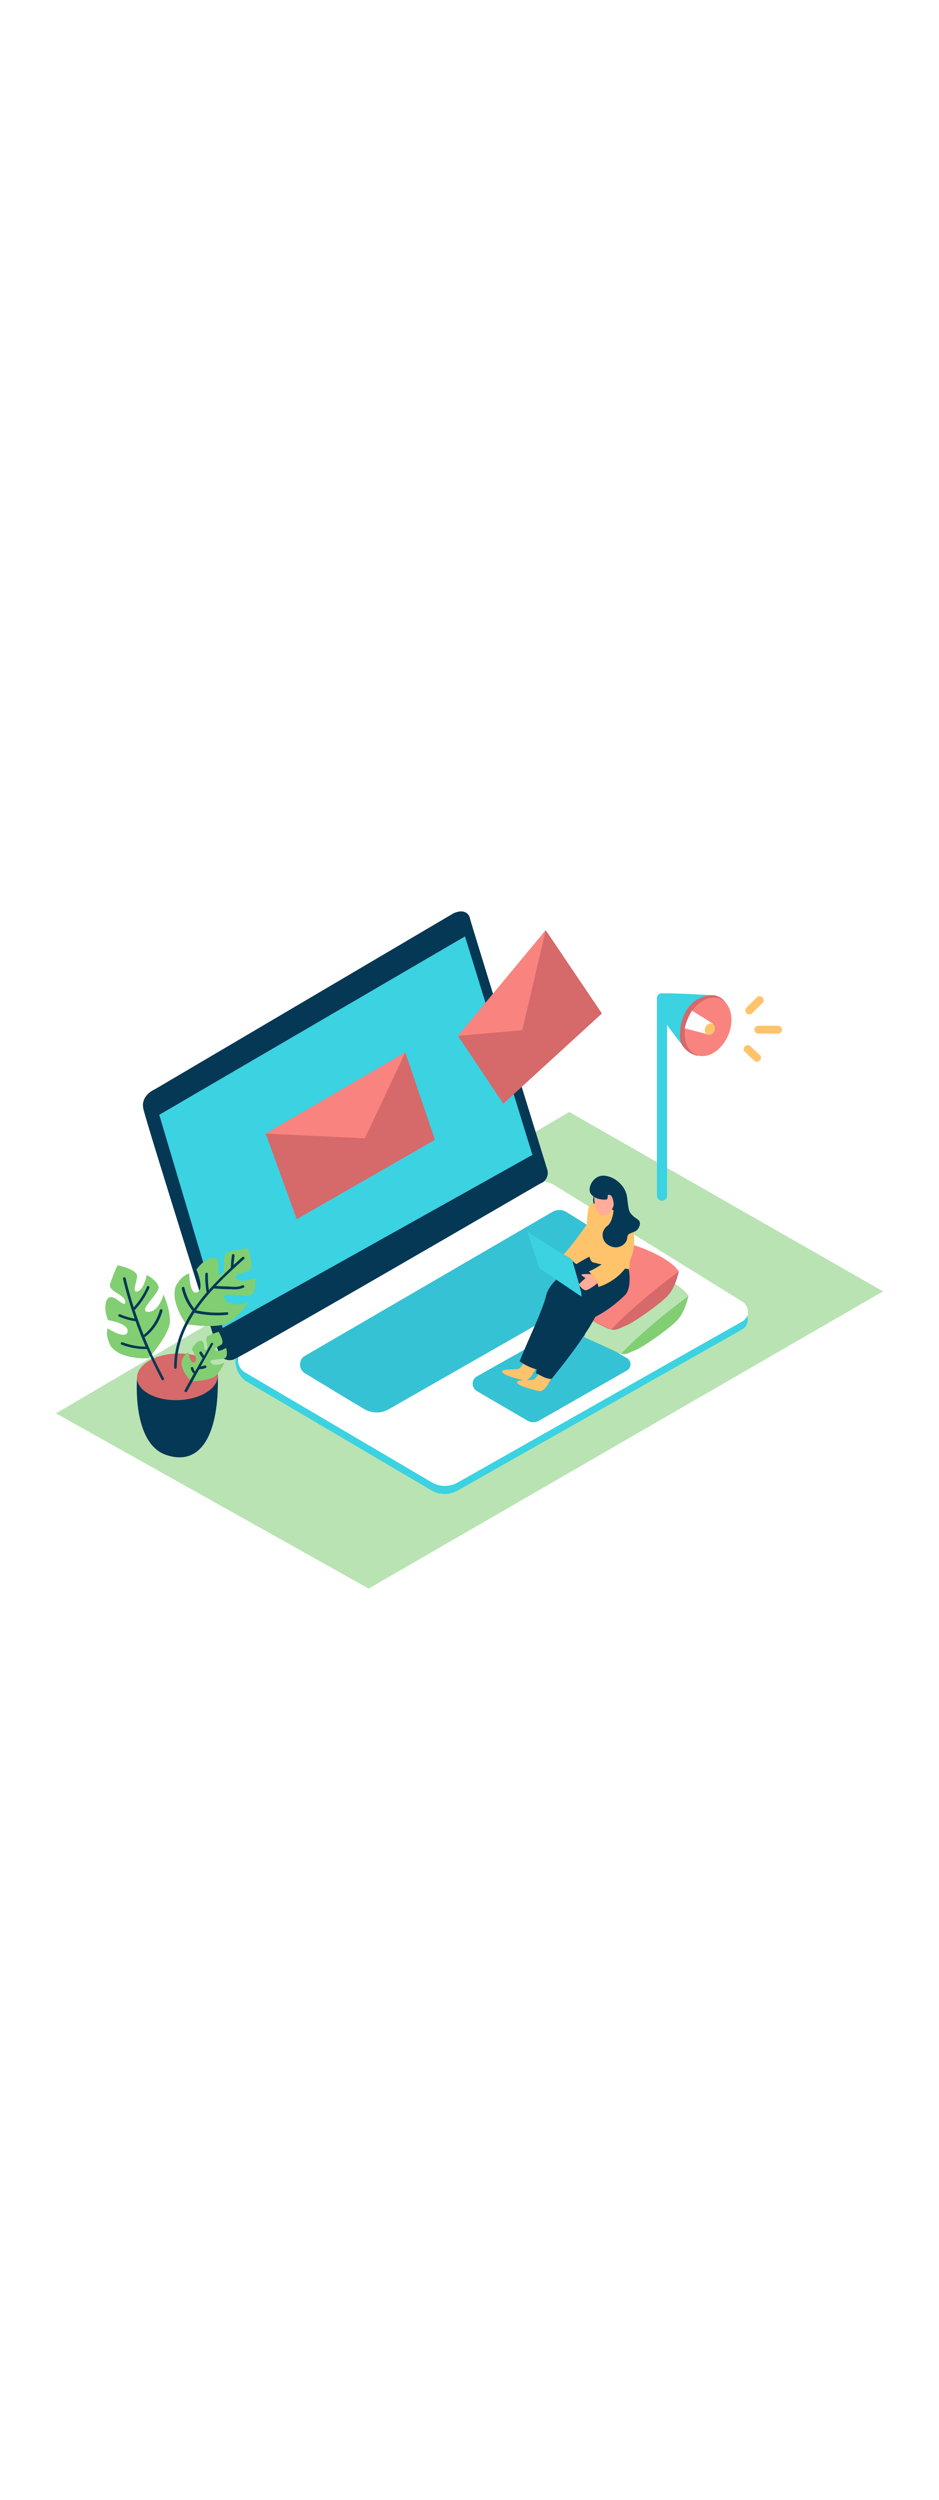 <svg version="1.1" id="Layer_1" xmlns="http://www.w3.org/2000/svg" xmlns:xlink="http://www.w3.org/1999/xlink" x="0px" y="0px" viewBox="0 0 500 500" style="width: 188px;" xml:space="preserve" data-imageid="marketing-13" imageName="Marketing" class="illustrations_image">
<style type="text/css">
	.st0_marketing-13{fill:#B9E3B3;}
	.st1_marketing-13{opacity:0.32;fill:url(#SVGID_1_);enable-background:new    ;}
	.st2_marketing-13{opacity:0.32;fill:url(#SVGID_00000029026611693920860750000009265994609984139430_);enable-background:new    ;}
	.st3_marketing-13{opacity:0.32;fill:url(#SVGID_00000059292633741353679590000015484329324020624292_);enable-background:new    ;}
	.st4_marketing-13{fill:#FFFFFF;}
	.st5_marketing-13{fill:#3BD2E2;}
	.st6_marketing-13{fill:#053855;}
	.st7_marketing-13{opacity:0.1;fill:#053855;enable-background:new    ;}
	.st8_marketing-13{fill:#D66969;}
	.st9_marketing-13{fill:#F9847F;}
	.st10_marketing-13{fill:#FFC36C;}
	.st11_marketing-13{fill:#82CE72;}
	.st12_marketing-13{fill:#D86044;}
	.st13_marketing-13{fill:#FFAC99;}
</style>
<polygon id="Base_marketing-13" class="st0_marketing-13" points="303.1,176.6 470.2,272 196.3,430.1 29.8,336.9 "/>
<g id="Shadow_marketing-13">
	
		<linearGradient id="SVGID_1_-marketing-13" gradientUnits="userSpaceOnUse" x1="326.539" y1="-728.507" x2="353.419" y2="-746.127" gradientTransform="matrix(1 0 0 1 0 965.14)">
		<stop offset="0" style="stop-color:#FFFFFF;stop-opacity:0"/>
		<stop offset="1" style="stop-color:#053855"/>
	</linearGradient>
	<path class="st1_marketing-13" d="M316,248.5l39-26l-5.2-4.7l-38,23.5C323.2,249.4,304,241.4,316,248.5z"/>
	
		<linearGradient id="SVGID_00000152961204244528888010000006949490471887005593_-marketing-13" gradientUnits="userSpaceOnUse" x1="165.436" y1="-597.386" x2="180.306" y2="-619.546" gradientTransform="matrix(1 0 0 1 0 965.14)">
		<stop offset="0" style="stop-color:#FFFFFF;stop-opacity:0"/>
		<stop offset="1" style="stop-color:#053855"/>
	</linearGradient>
	<path style="opacity:0.32;fill:url(#SVGID_00000152961204244528888010000006949490471887005593_);enable-background:new    ;" d="&#10;&#9;&#9;M218.2,392.3l42.2-23.8l-117.4-70.8l-41,22.1C113.4,328,206.1,385.3,218.2,392.3z"/>
	
		<linearGradient id="SVGID_00000040547625293895540610000015424537838332580533_-marketing-13" gradientUnits="userSpaceOnUse" x1="70.244" y1="-589.457" x2="83.944" y2="-608.957" gradientTransform="matrix(1 0 0 1 0 965.14)">
		<stop offset="0" style="stop-color:#FFFFFF;stop-opacity:0"/>
		<stop offset="1" style="stop-color:#053855"/>
	</linearGradient>
	<path style="opacity:0.32;fill:url(#SVGID_00000040547625293895540610000015424537838332580533_);enable-background:new    ;" d="&#10;&#9;&#9;M95.7,372.9l13-19.9l-16-12.2l-31.2,13.8C72.8,362.8,83.7,365.9,95.7,372.9z"/>
</g>
<g id="Laptop_marketing-13">
	<polyline class="st4_marketing-13" points="398.2,282.1 398.2,287.2 395.6,290.4 &#9;"/>
	<path class="st5_marketing-13" d="M295.5,219.9l99.8,61.8c2.9,1.8,3.8,5.6,2,8.5c-0.5,0.9-1.3,1.6-2.2,2.1L243.6,378c-4.3,2.4-9.6,2.4-13.8-0.1&#10;&#9;&#9;l-99.3-58.4c-7.2-5.9-6.7-17.1,0-17.5L281,219.7C285.5,217.1,291.1,217.2,295.5,219.9z"/>
	<path class="st4_marketing-13" d="M295.5,215.7l99.8,61.8c2.9,1.8,3.8,5.6,2,8.5c-0.5,0.9-1.3,1.6-2.2,2.1l-151.4,85.6&#10;&#9;&#9;c-4.3,2.4-9.6,2.4-13.8-0.1l-99.3-58.4c-3.7-2.1-4.9-6.8-2.8-10.5c0.7-1.2,1.6-2.1,2.8-2.8L281,215.4&#10;&#9;&#9;C285.5,212.8,291.1,212.9,295.5,215.7z"/>
	<path class="st6_marketing-13" d="M291.4,207.2c0,0-41.4-133.7-41.2-133.7s-1.3-5.9-8.7-2.6l-159,93.6c0,0-7.7,3.1-6.2,10.3&#10;&#9;&#9;s40.5,130.9,40.5,130.9c1.7,2.4,4.7,3.5,7.5,2.6c4.8-1.6,163.3-93.6,163.3-93.6C290.7,213.6,292.4,210.3,291.4,207.2z"/>
	<polygon class="st5_marketing-13" points="247.6,83.2 84.8,178.1 118.6,291.5 283.5,199.4 &#9;"/>
	<path class="st5_marketing-13" d="M301.6,229.8l36.5,22.7c2.1,1.3,2.7,4,1.4,6c0,0,0,0,0,0c-0.4,0.6-0.9,1.1-1.6,1.5L207,334.7&#10;&#9;&#9;c-4,2.3-8.9,2.3-12.9,0c-8.4-4.9-22.9-13.8-31.8-19.2c-2.5-1.5-3.3-4.8-1.8-7.4c0.5-0.8,1.1-1.4,1.9-1.8&#10;&#9;&#9;c26.5-15.4,112.9-65.6,131.8-76.6C296.5,228.4,299.4,228.4,301.6,229.8z"/>
	<path class="st5_marketing-13" d="M299.7,291.5l-45.7,25.7c-2.2,1.2-3,4-1.7,6.2c0.4,0.7,1,1.3,1.7,1.7l26.9,15.7c1.9,1.1,4.2,1.1,6.1,0&#10;&#9;&#9;l46.8-26.7c1.8-1,2.5-3.4,1.4-5.2c0,0,0,0,0,0c-0.3-0.6-0.8-1.1-1.4-1.4l-28-16.1C303.8,290.4,301.5,290.4,299.7,291.5z"/>
	<path class="st7_marketing-13" d="M301.6,229.8l36.5,22.7c2.1,1.3,2.7,4,1.4,6c0,0,0,0,0,0c-0.4,0.6-0.9,1.1-1.6,1.5L207,334.7&#10;&#9;&#9;c-4,2.3-8.9,2.3-12.9,0c-8.4-4.9-22.9-13.8-31.8-19.2c-2.5-1.5-3.3-4.8-1.8-7.4c0.5-0.8,1.1-1.4,1.9-1.8&#10;&#9;&#9;c26.5-15.4,112.9-65.6,131.8-76.6C296.5,228.4,299.4,228.4,301.6,229.8z"/>
	<path class="st7_marketing-13" d="M299.7,291.5l-45.7,25.7c-2.2,1.2-3,4-1.7,6.2c0.4,0.7,1,1.3,1.7,1.7l26.9,15.7c1.9,1.1,4.2,1.1,6.1,0&#10;&#9;&#9;l46.8-26.7c1.8-1,2.5-3.4,1.4-5.2c0,0,0,0,0,0c-0.3-0.6-0.8-1.1-1.4-1.4l-28-16.1C303.8,290.4,301.5,290.4,299.7,291.5z"/>
</g>
<g id="Envelope_marketing-13">
	<polyline class="st8_marketing-13" points="141.5,188.1 158,233.6 231.6,191.4 215.8,144.9 &#9;"/>
	<polygon class="st9_marketing-13" points="141.5,188.1 194.3,190.6 215.8,144.9 &#9;"/>
	<polyline class="st8_marketing-13" points="243.9,136.1 268,172.2 320.5,124.2 290.6,79.9 &#9;"/>
	<polygon class="st9_marketing-13" points="243.9,136.1 278.1,133.1 290.6,79.9 &#9;"/>
</g>
<g id="Loudspeaker_marketing-13">
	<path class="st5_marketing-13" d="M380.7,114.6c0,0-27.1-1.7-28.8-0.9s-2.4,3.7-1.8,7.7s13.6,20.1,13.6,20.1"/>
	<path class="st8_marketing-13" d="M388.6,123.3c-0.1-0.3-2.8-12.9-15.4-7.5c-11.3,4.8-11.7,19.3-10.9,22.8c0.6,2.9,3.6,6.8,9.2,8.2"/>
	
		<ellipse transform="matrix(0.398 -0.918 0.918 0.398 106.451 424.913)" class="st9_marketing-13" cx="376.8" cy="131.4" rx="16.2" ry="11.6"/>
	<path class="st4_marketing-13" d="M364.6,132.1l12.3,3.2l2.7-5.7l-11.1-6.9C366.7,125.6,365.3,128.8,364.6,132.1z"/>
	
		<ellipse transform="matrix(0.453 -0.891 0.891 0.453 88.744 409.47)" class="st10_marketing-13" cx="378.1" cy="132.4" rx="3.2" ry="2.6"/>
	<path class="st5_marketing-13" d="M352.5,223.8L352.5,223.8c-1.5,0-2.7-1.2-2.7-2.7v-105c0-1.5,1.2-2.7,2.7-2.7c0,0,0,0,0,0l0,0&#10;&#9;&#9;c1.5,0,2.7,1.2,2.7,2.7c0,0,0,0,0,0v105C355.2,222.6,354,223.8,352.5,223.8z"/>
	<path class="st10_marketing-13" d="M403,115.6l-5.5,5.5c-0.8,0.8-0.8,2.2,0,3s2.2,0.8,3,0l0,0l5.5-5.5c0.8-0.8,0.8-2.2,0-3&#10;&#9;&#9;S403.8,114.7,403,115.6z"/>
	<path class="st10_marketing-13" d="M414.3,130.7h-10.5c-1.2,0-2.1,0.9-2.1,2.1c0,1.2,0.9,2.1,2.1,2.1c0,0,0,0,0,0h10.5c1.2,0,2.1-0.9,2.1-2.1&#10;&#9;&#9;C416.4,131.7,415.4,130.7,414.3,130.7C414.3,130.7,414.3,130.7,414.3,130.7z"/>
	<path class="st10_marketing-13" d="M404.6,146.3l-5-4.7c-2-1.9-4.9,1.1-3,3l5,4.7C403.5,151.2,406.5,148.2,404.6,146.3z"/>
</g>
<g id="Plant_marketing-13">
	<path class="st6_marketing-13" d="M73,318c0,0-3,35,15.7,41.1s28-11.7,27.3-42.5"/>
	
		<ellipse transform="matrix(1 -3.175965e-02 3.175965e-02 1 -10.029 3.159)" class="st8_marketing-13" cx="94.4" cy="317.3" rx="21.5" ry="12.4"/>
	<path class="st11_marketing-13" d="M99.1,289.5c0,0-8.8-11.9-5.4-20.5c0,0,2.8-5.5,7.1-6.5c0,0,0,11.6,4.2,10s-0.4-12.1-0.4-12.1&#10;&#9;&#9;s4.3-6.3,9.3-6.2s0.3,10.8,3.7,8.9s-0.1-10.8,3.7-12c3.5-0.9,7.1-1.6,10.7-2.1c0,0,4,10.4,0.4,12s-9,2.3-6.3,4.5s9.9-0.5,9.9-0.5&#10;&#9;&#9;s0.6,5.9-1.8,8.6s-17.2-2.6-14.5,2.4s12.3,2.1,12.3,2.1s-4.7,7.2-10.4,10.6S99.1,289.5,99.1,289.5z"/>
	<path class="st11_marketing-13" d="M102,319.9c0,0-6.3-5.8-5.2-11c0,0,1-3.4,3.4-4.5c0,0,1.2,6.6,3.4,5.2s-1.5-6.8-1.5-6.8s1.8-4,4.6-4.5&#10;&#9;&#9;s1.4,6.1,3.1,4.7s-1.2-6.1,0.8-7.2c1.9-0.9,3.9-1.7,5.8-2.3c0,0,3.4,5.5,1.5,6.8s-4.8,2.3-3.1,3.2s5.6-1.4,5.6-1.4s1,3.3-0.1,5&#10;&#9;&#9;s-10,0.4-8,2.9s7.2-0.1,7.2-0.1c-1.1,2.7-2.8,5.1-4.8,7.1C111.9,319.6,102,319.9,102,319.9z"/>
	<path class="st11_marketing-13" d="M79.2,307.6c0,0-14.8,1-20.2-6.4c0,0-3.1-5.4-1.7-9.5c0,0,9.7,6.3,10.6,1.8s-10.4-6.2-10.4-6.2s-3-7-0.3-11.2&#10;&#9;&#9;s9.3,5.5,9.5,1.6s-9.2-5.6-8.1-9.5c1.1-3.5,2.4-6.8,4-10.1c0,0,10.9,2.2,10.4,6.1s-2.9,8.8,0.4,7.8s4.7-8.7,4.7-8.7&#10;&#9;&#9;s5.3,2.6,6.3,6.1s-11.4,13.1-5.7,13.5s8.4-9.2,8.4-9.2s3.6,7.9,3.4,14.5S79.2,307.6,79.2,307.6z"/>
	<path class="st6_marketing-13" d="M129,253.8l-4.6,4.2c0.1-1.7,0.3-3.4,0.5-5c0.1-0.9-1.2-1.2-1.4-0.3c-0.3,2.2-0.5,4.5-0.6,6.7&#10;&#9;&#9;c-4,3.8-8,7.7-11.7,11.9c-0.4-2.8-0.6-5.7-0.5-8.5c0-0.4-0.3-0.7-0.7-0.7c-0.4,0-0.7,0.3-0.7,0.7c-0.1,3.3,0.2,6.6,0.7,9.8&#10;&#9;&#9;c-2.4,2.7-4.6,5.6-6.6,8.5c-2.5-3.2-4.3-7-5.2-11c-0.2-0.9-1.5-0.5-1.4,0.4c0.9,4.3,2.9,8.3,5.6,11.7c0,0.1,0.1,0.1,0.1,0.1&#10;&#9;&#9;c-5.9,8.9-9.8,18.8-9.8,30.2c0,0.4,0.3,0.7,0.7,0.7c0.4,0,0.7-0.3,0.7-0.7c0-10.9,3.8-20.5,9.4-29.1c5.7,1.3,11.6,1.7,17.4,1.1&#10;&#9;&#9;c0.9-0.1,0.8-1.5,0-1.4c-5.5,0.5-11.1,0.2-16.5-1c2.8-4.1,6-8,9.4-11.6h0.1c3.3,0.2,6.6,0.4,9.8,0.4c2.1,0.2,4.2-0.1,6.1-0.9&#10;&#9;&#9;c0.8-0.4,0-1.6-0.8-1.2c-2.2,1.2-5.4,0.7-7.8,0.6c-2.1,0-4.2-0.2-6.2-0.3c4.8-5.1,10-9.8,15.1-14.4&#10;&#9;&#9;C130.6,254.1,129.6,253.2,129,253.8z"/>
	<path class="st6_marketing-13" d="M86.5,282.4c0.1-0.4-0.1-0.8-0.5-0.9c-0.4-0.1-0.8,0.1-0.9,0.5c-1.4,5.2-4.4,9.8-8.6,13.2&#10;&#9;&#9;c-1.7-4.3-3.3-8.7-4.8-13.2c3.3-3.5,5.9-7.5,7.8-11.8c0.4-0.8-0.9-1.5-1.2-0.7c-1.7,4-4.1,7.7-7.1,11c-1.6-5.1-3.1-10.3-4.3-15.5&#10;&#9;&#9;c-0.2-0.9-1.6-0.5-1.4,0.4c1.7,7.1,3.8,14.2,6.2,21.1c-2.6-0.4-5.2-1.2-7.7-2.3c-0.8-0.4-1.5,0.9-0.7,1.2c2.8,1.2,5.8,2.1,8.9,2.5&#10;&#9;&#9;l0,0c1.6,4.6,3.4,9.1,5.3,13.5c-4.2,0-8.3-0.8-12.2-2.3c-0.8-0.3-1.5,0.9-0.7,1.2c4.3,1.7,9,2.5,13.6,2.4c2.4,5.5,5.1,11,7.9,16.3&#10;&#9;&#9;c0.4,0.8,1.6,0,1.2-0.7c-3.8-7.1-7.3-14.4-10.3-21.9l0,0C81.7,293,85,288,86.5,282.4z"/>
	<path class="st6_marketing-13" d="M112.3,299.7l-3.6,6.6c-0.5-0.6-0.9-1.3-1.3-2c-0.4-0.8-1.6,0-1.2,0.7c0.5,0.9,1,1.7,1.7,2.5l0,0l-4,7.1&#10;&#9;&#9;c-0.5-0.4-0.8-1-0.9-1.7c-0.1-0.9-1.5-0.8-1.4,0c0.2,1.1,0.7,2.1,1.6,2.8l-4.9,8.9c-0.2,0.3-0.1,0.8,0.3,0.9c0,0,0,0,0,0&#10;&#9;&#9;c0.3,0.2,0.7,0.1,1-0.2c0,0,0-0.1,0-0.1l6.5-11.8c1.2,0,2.3-0.2,3.4-0.6c0.8-0.3,0.4-1.6-0.4-1.4c-0.7,0.2-1.4,0.4-2.2,0.5&#10;&#9;&#9;l6.6-11.9c0-0.4-0.4-0.7-0.7-0.7c0,0,0,0,0,0C112.6,299.5,112.4,299.6,112.3,299.7z"/>
</g>
<g id="Character_marketing-13">
	<path class="st11_marketing-13" d="M366.6,274.4c0,0-1.6,7.6-5.2,12.1s-18.9,15.1-22.7,16.6s-5.2,2.8-8.1,2.1s-13.3-6.3-13.3-6.3"/>
	<path class="st0_marketing-13" d="M322.9,274.4c0,0,9.8-12.1,18.3-14.5c0,0,19.2,5.6,25.5,14.5c0,0-21,15.1-36,30.8l-19.8-8.9"/>
	<path class="st8_marketing-13" d="M361.5,261.4c0,0-1.6,7.6-5.2,12.1s-18.9,15.1-22.7,16.6s-5.2,2.8-8.1,2.2s-13.3-6.3-13.3-6.3"/>
	<path class="st9_marketing-13" d="M317.7,261.4c0,0,9.8-12.1,18.3-14.5c0,0,19.2,5.6,25.5,14.5c0,0-21,15.1-36,30.8l-19.8-8.9"/>
	<path class="st6_marketing-13" d="M326.6,218.7c0.7,0.3,6.4,10.6,1.7,12.9s-12.3-0.4-11.8-2.9s-2.6-4.9,1.4-10.9"/>
	<path class="st10_marketing-13" d="M287.9,314c0,0-1.9,3.7-3.4,4.7s-9.2-0.1-9.2,1.7s9.4,4.3,12.6,4.8c1.6-0.8,3-2,3.8-3.6&#10;&#9;&#9;c1.8-3.2,3.4-6.5,4.8-10"/>
	<path class="st10_marketing-13" d="M280,308.3c0,0-2,3.7-3.5,4.7s-9.2-0.1-9.2,1.7s9.4,4.3,12.6,4.8c1.6-0.8,3-2,3.8-3.6c1.8-3.2,3.4-6.5,4.8-10&#10;&#9;&#9;"/>
	<path class="st10_marketing-13" d="M312.6,236.3c0,0-10.2,14.3-12.7,16.1c0,0,7.4,2.7,7.5,8.4c0,0,8.9-4.9,10.9-7.7S312.6,236.3,312.6,236.3z"/>
	<path class="st12_marketing-13" d="M300.9,288.4c-2.2,5.6-4.5,11.2-6.8,16.7C296.9,300.3,300.1,293.7,300.9,288.4z"/>
	<path class="st6_marketing-13" d="M324.4,252.2c-2.9-1.7-9-10.4-9.1,0.6c0,0-22.1,10.6-24.5,21.4c-1.7,7.7-10.3,25-14.1,35&#10;&#9;&#9;c3.3,2.4,7.2,4.1,11.2,4.8c4.3-9.3,8.1-18.8,11.9-28.3c0.2-0.5,0.7-0.8,1.2-0.7c0-0.2,0-0.5-0.1-0.7c0,0,16-0.9,22.7-8.1&#10;&#9;&#9;C327.7,272,327.3,253.9,324.4,252.2z"/>
	<path class="st6_marketing-13" d="M332.3,254.9c-2.9-1.7-12.6-9-12.7,1.9c0,0-15.4,8.3-17.9,19.1c-2.1,9.2-14.8,32.2-16.4,39.6&#10;&#9;&#9;c3.1,1.4,5,3,8.4,3.1c3.2-4.1,15.8-19.1,23.3-33c5.9-3.1,11.3-7.1,16-11.8C336.9,269.5,335.2,256.6,332.3,254.9z"/>
	<path class="st10_marketing-13" d="M335.1,260.2c0,0,2-19.1-2.8-26s-15.2-10-17.9-8.6s-3,29.9,1.4,31C322.1,258.2,328.6,259.5,335.1,260.2z"/>
	<polyline class="st6_marketing-13" points="309.6,274.9 321.9,268.4 301.2,253.4 289.7,257.3 &#9;"/>
	<path class="st5_marketing-13" d="M309.6,273.6c0.2-0.9-4.9-18.1-4.9-18.1l-24-15.3l6.6,19.6l22.3,15L309.6,273.6z"/>
	<path class="st10_marketing-13" d="M326.3,236.9c0.1,0.4,3.5,13.4-2.7,18.3c-3,2.5-6.4,4.6-10,6.2c0,0,5.3,5.8,5,8.3c0,0,23.8-6.5,18.3-32.5"/>
	<path class="st13_marketing-13" d="M316.7,217.2c0,0-1.8,11.9,3.5,14.1c3.9,1.6,6.4-3.4,6.9-6.5c0.5-3.7-1-7.4-4-9.6&#10;&#9;&#9;C320.6,213.3,317.4,213.6,316.7,217.2z"/>
	<path class="st6_marketing-13" d="M325.2,220.9c0,0-1.1-0.5-1.5-0.1s0.4,2.3-1.1,2.4s-5.4,0-7.8-2.8s0.6-9.4,5.7-9.9s12.5,4.3,13.4,11.4&#10;&#9;&#9;s0.8,7.6,3,9.8s5,2.3,3.4,6.1s-6.2,2.2-6.3,5.6s-4.8,7-9.7,4.2c-3-1.5-4.3-5.2-2.8-8.2c0.5-0.9,1.2-1.8,2-2.3&#10;&#9;&#9;C326.9,234.6,328.1,223.7,325.2,220.9z"/>
	<path class="st13_marketing-13" d="M314.7,262.8c0,0-5.2-0.2-5.1,0.4s2.2,1.7,2.2,1.7s-3.5,3.1-3.5,3.4s1.8,3,3.5,3.1s6.3-3.7,6.3-3.7&#10;&#9;&#9;C317.2,265.9,316.1,264.2,314.7,262.8z"/>
</g>
</svg>